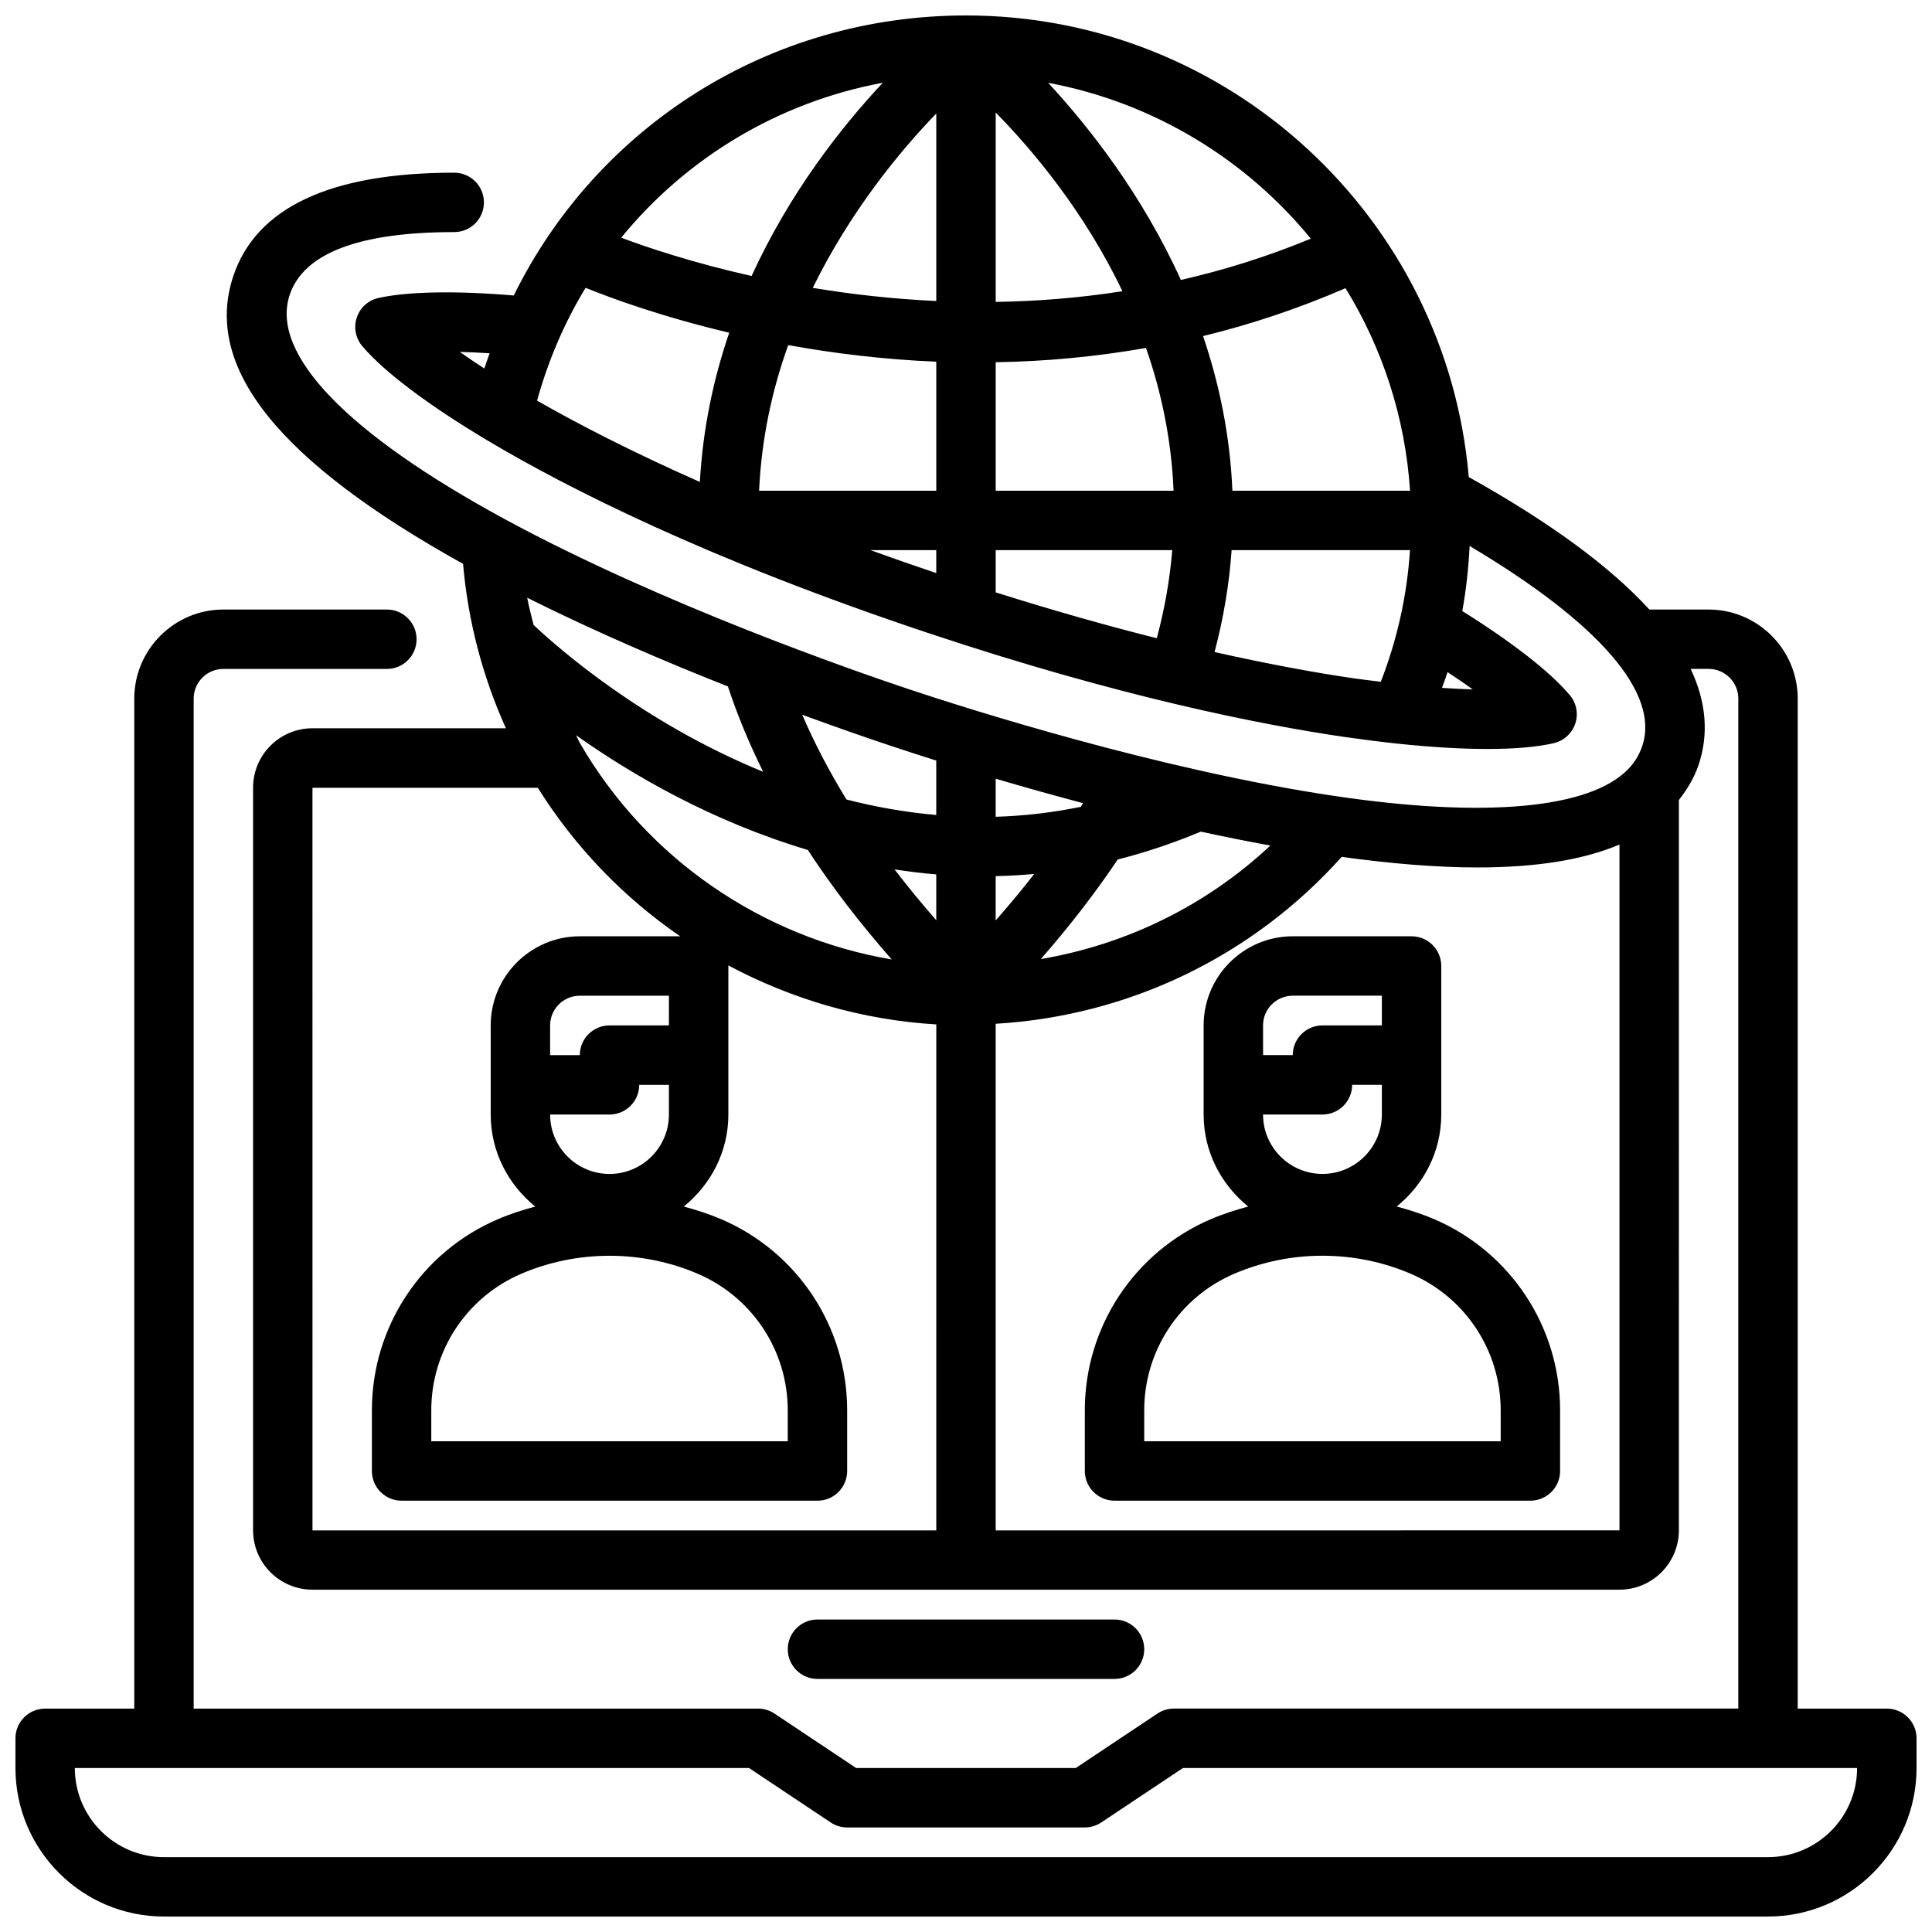 <?xml version="1.0" encoding="UTF-8"?>
<!-- Uploaded to: ICON Repo, www.svgrepo.com, Generator: ICON Repo Mixer Tools -->
<svg width="800px" height="800px" version="1.1" viewBox="144 144 512 512" xmlns="http://www.w3.org/2000/svg">
 <defs>
  <clipPath id="a">
   <path d="m148.09 148.09h503.81v503.81h-503.81z"/>
  </clipPath>
 </defs>
 <g clip-path="url(#a)">
  <path d="m644.03 596.8h-23.617v-267.65c0-13.02-10.598-23.617-23.617-23.617h-15.695c-10.422-11.406-26.395-23.129-47.863-35.109-5.856-68.422-63.328-122.33-133.24-122.33-52.082 0-97.746 29.363-119.85 74.211-15.32-1.289-27.969-1.07-35.816 0.652-2.699 0.582-4.887 2.543-5.769 5.156-0.891 2.613-0.34 5.496 1.441 7.613 5.715 6.762 17.484 15.633 33.141 24.977 21.027 12.531 58.371 31.566 116.9 51.074 50.57 16.871 88.031 24.293 110.56 27.566 4.816 0.684 9.352 1.258 13.617 1.715 8.91 0.945 16.973 1.426 23.945 1.426 7.297 0 13.227-0.52 17.609-1.543 2.668-0.621 4.824-2.59 5.691-5.195 0.867-2.606 0.301-5.465-1.473-7.559-5.266-6.211-15.297-14.02-28.473-22.246 1.031-5.668 1.652-11.422 1.945-17.246 34.211 20.332 50.438 38.949 45.762 52.965-0.797 2.379-2.039 4.418-3.809 6.234-10.141 10.398-37.855 12.98-77.68 7.055-46.727-6.926-98.062-23.363-112.67-28.23-14.617-4.879-65.535-22.531-107.09-45.027-42.09-22.797-62.41-43.934-57.215-59.527 3.684-11.051 18.359-16.656 43.609-16.656 4.344 0 7.871-3.519 7.871-7.871 0-4.352-3.527-7.871-7.871-7.871-32.785 0-52.484 9.227-58.551 27.418-8.031 24.09 11.957 49.051 60.898 76.25 1.289 15.043 5.148 29.836 11.352 43.57l-51.262-0.004c-8.684 0-15.742 7.062-15.742 15.742v196.8c0 8.684 7.062 15.742 15.742 15.742h346.37c8.684 0 15.742-7.062 15.742-15.742l0.004-193.53c2.219-2.859 4.094-5.926 5.242-9.375 2.738-8.227 1.969-16.695-2.125-25.371h4.758c4.336 0 7.871 3.527 7.871 7.871v267.65l-149.57 0.004c-1.551 0-3.078 0.465-4.367 1.324l-21.633 14.426h-58.215l-21.633-14.422c-1.281-0.859-2.809-1.32-4.359-1.32h-149.57v-267.65c0-4.344 3.535-7.871 7.871-7.871h43.328c4.344 0 7.871-3.519 7.871-7.871s-3.527-7.871-7.871-7.871h-43.324c-13.02 0-23.617 10.598-23.617 23.617v267.65h-23.617c-4.344 0-7.871 3.519-7.871 7.871v7.871c0 21.703 17.656 39.359 39.359 39.359h425.09c21.703 0 39.359-17.656 39.359-39.359v-7.871c0-4.356-3.527-7.871-7.871-7.871zm-173.43-322.75c-0.629-14.703-3.504-28.434-7.777-40.988 12.422-3.016 25.059-7.195 37.754-12.691 9.73 15.84 15.809 34.094 17.105 53.68zm-62.73 15.742h46.793c-0.629 7.543-1.945 15.328-4.102 23.348-12.738-3.203-26.969-7.195-42.691-12.156zm0-15.742v-34.055c12.746-0.203 26.086-1.371 39.832-3.785 4.031 11.531 6.738 24.207 7.305 37.84zm-54.98-38.59c11.832 2.141 25.023 3.801 39.234 4.394v34.195h-46.957c0.641-13.879 3.473-26.82 7.723-38.59zm-23.418 36.266c-18.254-8.078-32.473-15.453-43.141-21.555 2.969-10.723 7.297-20.758 12.855-29.898 6.723 2.731 20.051 7.637 38.062 11.902-4.141 12.109-6.988 25.328-7.777 39.551zm78.398-97.902c9.887 10.059 23.488 26.27 33.59 47.352-11.531 1.801-22.781 2.676-33.59 2.832zm-15.746 49.945c-11.707-0.535-22.703-1.812-32.738-3.481 10.027-20.422 23.129-36.258 32.738-46.207zm99.254-16.523c-11.547 4.785-23.074 8.352-34.434 10.949-10.25-22.602-24.254-40.453-35.18-52.254 27.867 5.223 52.316 20.188 69.613 41.305zm-113.43-41.316c-10.84 11.578-24.617 29.016-34.77 51.215-15.367-3.457-27.348-7.453-34.559-10.148 17.309-21.191 41.664-35.914 69.328-41.066zm-104.19 71.695c-0.465 1.348-0.977 2.66-1.41 4.031-2.289-1.496-4.496-2.969-6.504-4.394 2.508 0.059 5.168 0.191 7.914 0.363zm100.91 52.168h17.449v6.078c-6.035-2.031-11.879-4.062-17.449-6.078zm91.203 27.004c2.457-9.281 3.906-18.285 4.519-27h47.273c-0.789 12.027-3.387 23.695-7.738 34.875-2.348-0.293-4.582-0.535-7.086-0.898-9.543-1.383-22.012-3.617-36.969-6.977zm60.277 9.5c0.488-1.395 1.023-2.769 1.465-4.172 2.496 1.637 4.723 3.164 6.691 4.574-2.566-0.07-5.309-0.215-8.156-0.402zm-197.25 155.26c14.5 6.215 23.859 20.414 23.859 36.184v8.215h-94.465v-8.219c0-15.77 9.359-29.969 23.859-36.18 14.848-6.352 31.898-6.352 46.746 0zm-23.371-26.449c-8.684 0-15.742-7.062-15.742-15.742h15.742c4.344 0 7.871-3.519 7.871-7.871h7.871v7.871c0 8.684-7.059 15.742-15.742 15.742zm15.742-39.359h-15.742c-4.344 0-7.871 3.519-7.871 7.871h-7.871v-7.871c0-4.344 3.535-7.871 7.871-7.871h23.617zm-23.559-74.777c-0.402-0.691-0.684-1.441-1.07-2.141 14.98 10.613 36.156 22.883 61.441 30.418 6.359 9.754 13.824 19.438 22.23 29.023-34.285-5.84-64.867-26.652-82.602-57.301zm-13.988-38.555c18.043 9.012 36.684 16.988 53.176 23.496 2.504 7.566 5.621 15.105 9.352 22.625-32.102-13.137-54.672-33.078-60.844-38.918-0.582-2.394-1.262-4.773-1.684-7.203zm146.71 55.402c-7.676 1.559-15.215 2.426-22.57 2.637v-10.086c7.047 2.078 14.848 4.281 23.16 6.481-0.207 0.324-0.387 0.645-0.59 0.969zm-12.352 17.789c-3.195 4.117-6.621 8.234-10.219 12.328v-11.746c3.367-0.086 6.769-0.258 10.219-0.582zm-25.965 12.258c-3.922-4.473-7.613-8.965-11.051-13.461 3.637 0.551 7.297 1.023 11.051 1.324zm48.09-16.09c7.234-1.828 14.578-4.273 22.012-7.383 6.086 1.324 12.25 2.559 18.438 3.684-16.934 15.871-38.062 26.215-60.828 30.086 7.644-8.73 14.438-17.539 20.379-26.387zm-48.09-26.215v14.422c-8.25-0.715-16.199-2.156-23.797-4.102-4.582-7.477-8.492-14.965-11.73-22.465 9.738 3.574 17.91 6.383 23.488 8.242 3.199 1.07 7.301 2.406 12.039 3.902zm-165.31 7.211h59.719c9.871 15.77 22.773 29.094 37.738 39.359h-26.605c-13.02 0-23.617 10.598-23.617 23.617v23.617c0 9.887 4.668 18.609 11.809 24.387-3.352 0.906-6.676 1.961-9.895 3.344-20.289 8.684-33.402 28.57-33.402 50.645v16.09c0 4.352 3.527 7.871 7.871 7.871h110.21c4.344 0 7.871-3.519 7.871-7.871v-16.09c0-22.074-13.113-41.957-33.402-50.648-3.219-1.379-6.543-2.441-9.902-3.344 7.152-5.773 11.82-14.496 11.82-24.383v-39.359c0-0.062-0.031-0.109-0.031-0.172 16.863 9.012 35.629 14.492 55.137 15.648l-0.004 134.09h-165.31zm181.06 196.8v-134.26c35.242-2.07 68.055-17.84 91.691-44.227 13.281 1.828 25.387 2.801 35.914 2.801 15.695 0 28.16-2.016 37.707-6.07v181.75zm204.67 86.594h-425.09c-13.02 0-23.617-10.598-23.617-23.617h178.67l21.633 14.422c1.293 0.859 2.82 1.324 4.371 1.324h62.977c1.551 0 3.078-0.465 4.367-1.324l21.633-14.422h178.67c0 13.02-10.598 23.617-23.617 23.617z"/>
 </g>
 <path d="m439.36 588.93c4.344 0 7.871-3.519 7.871-7.871 0-4.352-3.527-7.871-7.871-7.871h-78.723c-4.344 0-7.871 3.519-7.871 7.871 0 4.352 3.527 7.871 7.871 7.871z"/>
 <path d="m524.04 467.08c-3.219-1.379-6.543-2.441-9.902-3.344 7.144-5.769 11.812-14.492 11.812-24.379v-39.359c0-4.352-3.527-7.871-7.871-7.871h-31.488c-13.02 0-23.617 10.598-23.617 23.617v23.617c0 9.887 4.668 18.609 11.809 24.387-3.352 0.906-6.676 1.961-9.895 3.344-20.285 8.68-33.398 28.566-33.398 50.641v16.09c0 4.352 3.527 7.871 7.871 7.871h110.21c4.344 0 7.871-3.519 7.871-7.871v-16.09c0-22.074-13.113-41.961-33.398-50.652zm-29.578-11.98c-8.684 0-15.742-7.062-15.742-15.742h15.742c4.344 0 7.871-3.519 7.871-7.871h7.871v7.871c0.004 8.684-7.059 15.742-15.742 15.742zm-7.871-47.23h23.617v7.871h-15.742c-4.344 0-7.871 3.519-7.871 7.871h-7.871v-7.871c-0.004-4.344 3.531-7.871 7.867-7.871zm55.105 118.08h-94.465v-8.219c0-15.77 9.359-29.969 23.859-36.18 14.855-6.359 31.898-6.359 46.742 0 14.504 6.215 23.863 20.414 23.863 36.184z"/>
</svg>